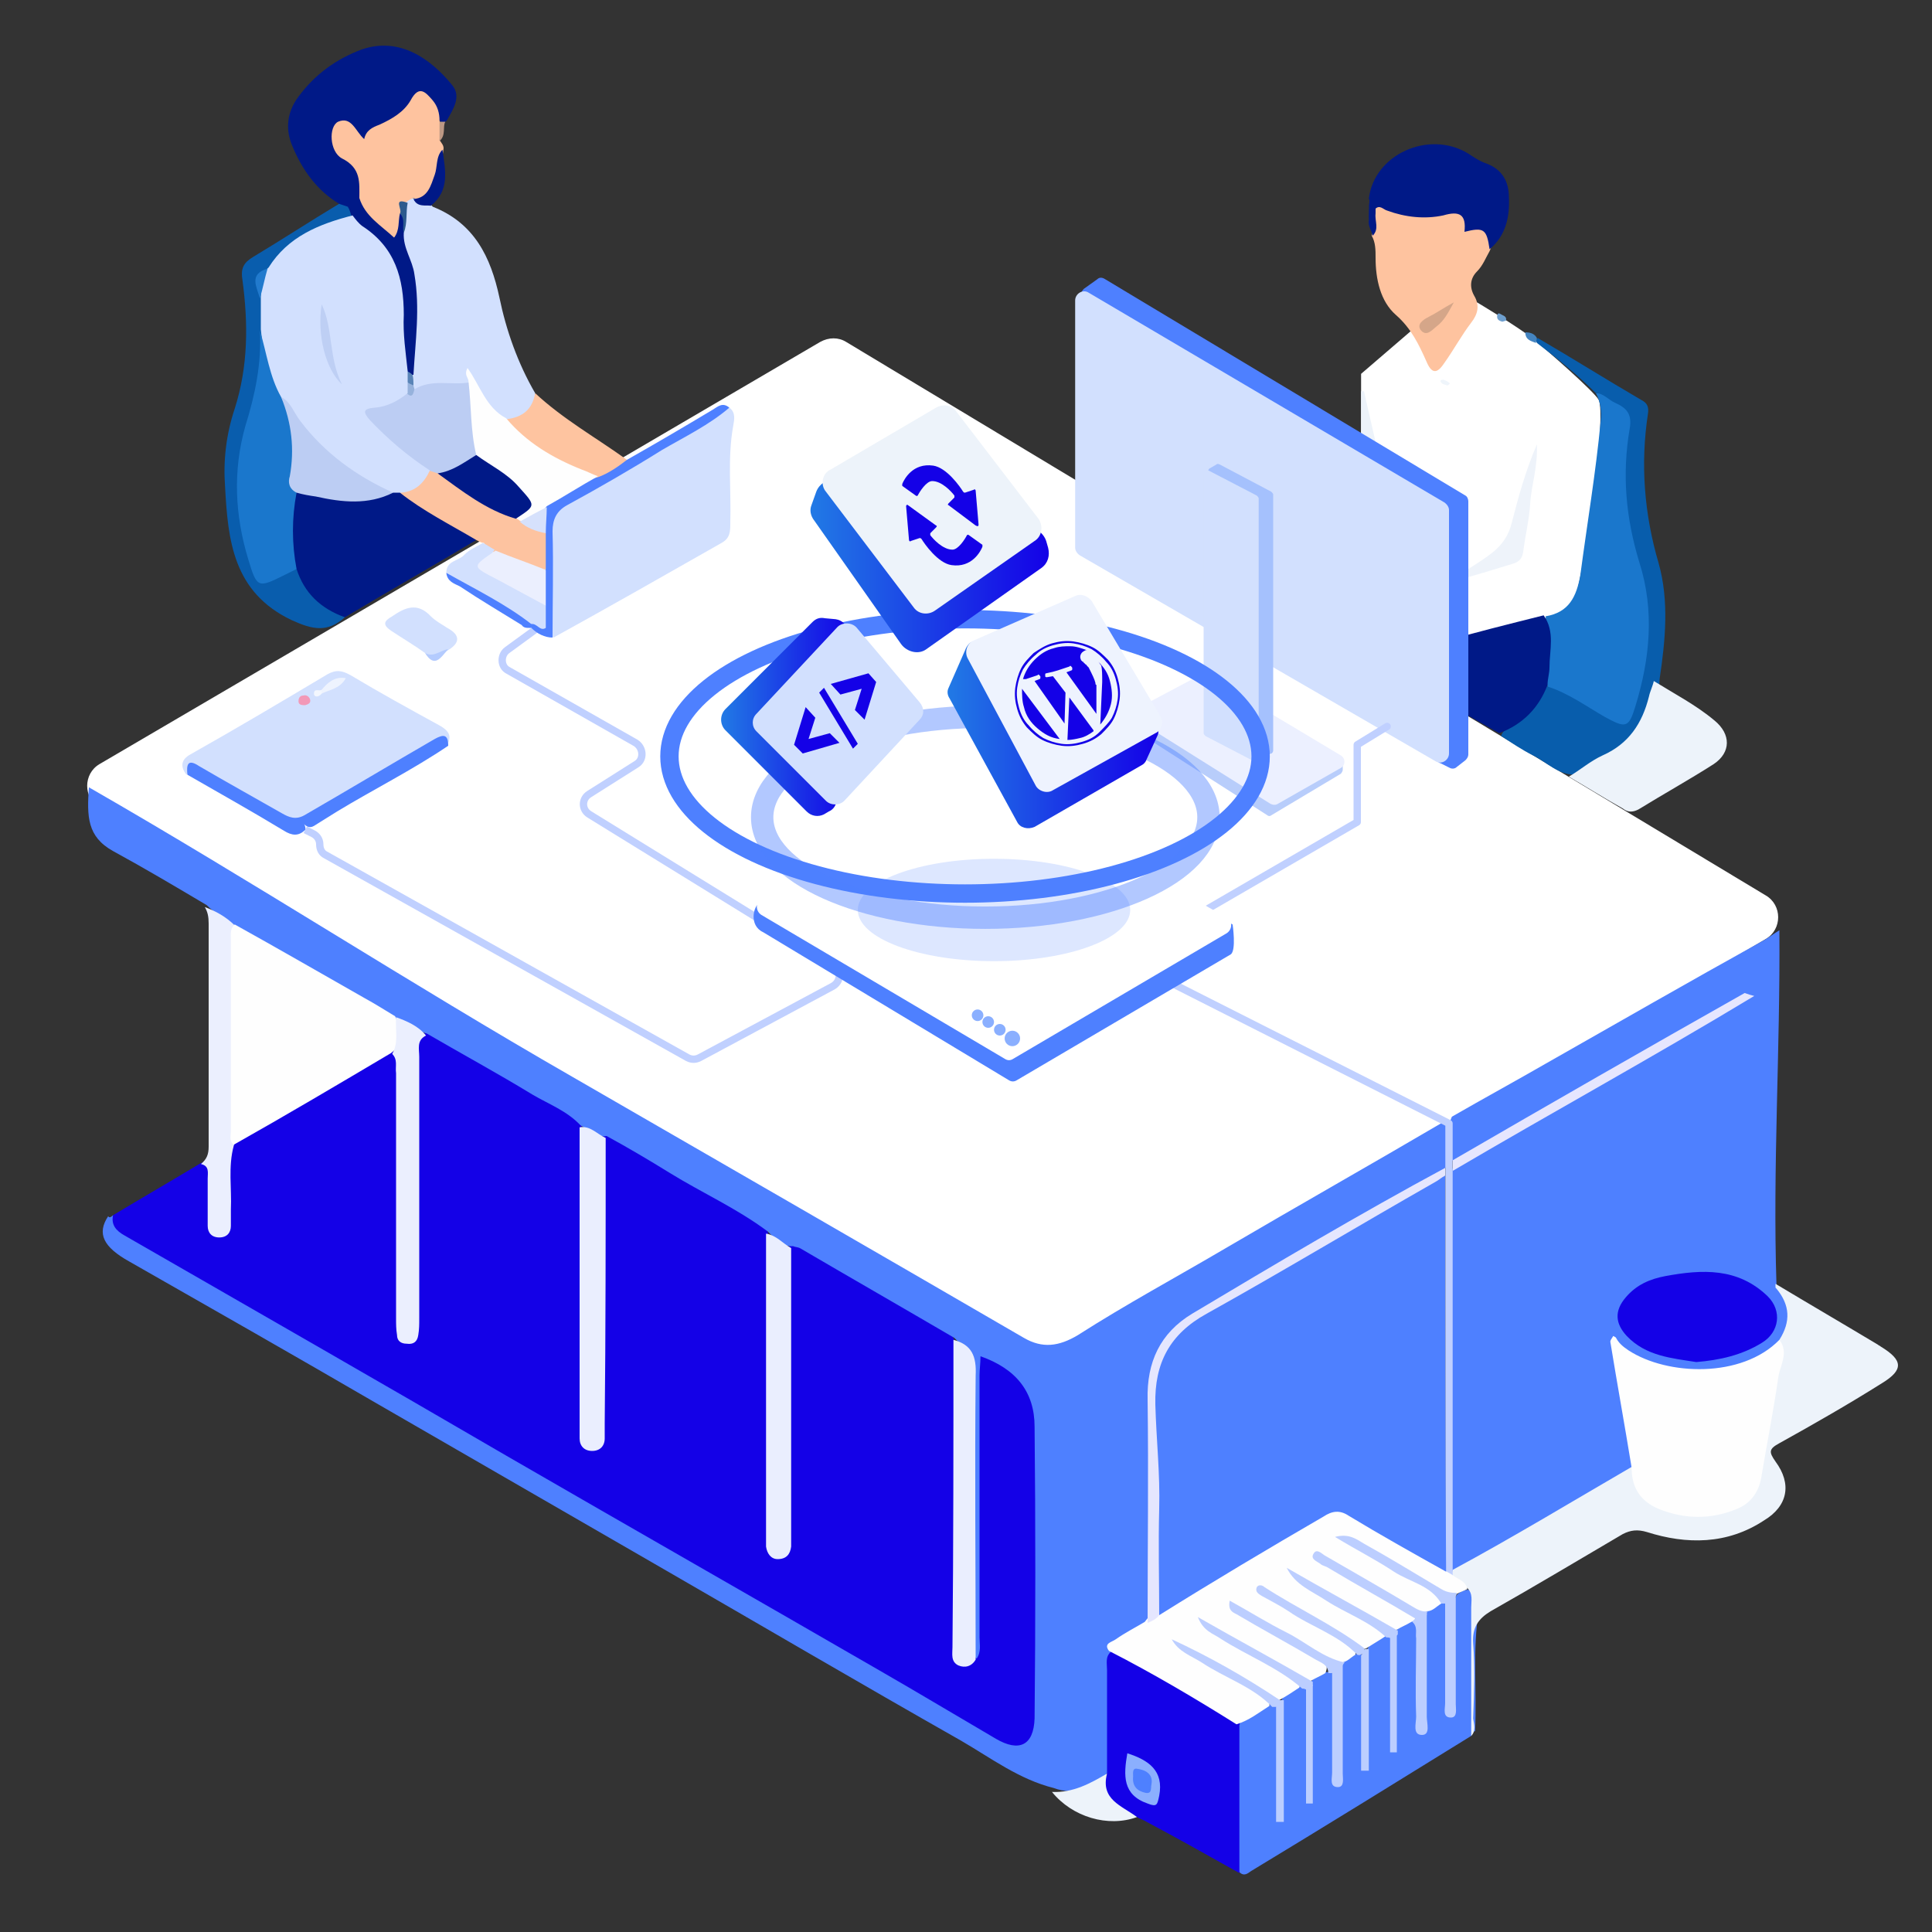 <svg xmlns="http://www.w3.org/2000/svg" xmlns:xlink="http://www.w3.org/1999/xlink" id="&#x56FE;&#x5C42;_1" x="0px" y="0px" viewBox="0 0 200 200" style="enable-background:new 0 0 200 200;" xml:space="preserve"><rect x="0" y="0" width="200" height="200" fill="#333333" stroke="none"/><style type="text/css">	.st0{fill:#FFFFFF;}	.st1{fill:none;stroke:#C0D0FF;stroke-width:0.76;stroke-miterlimit:10;}	.st2{fill:#1401E7;}	.st3{fill:#4E80FF;}	.st4{fill:#EDF3FA;}	.st5{fill:#D2E0FE;}	.st6{fill:#1A77CC;}	.st7{fill:#001987;}	.st8{fill:#085DAC;}	.st9{fill:#003369;}	.st10{fill:#FEC39F;}	.st11{fill:#095DAD;}	.st12{fill:#EBEFFE;}	.st13{fill:#FDC3A0;}	.st14{fill:#FEC4A0;}	.st15{fill:#EEF3FA;}	.st16{fill:#EBBDB2;}	.st17{fill:#EBF1F8;}	.st18{fill:#B8CDFB;}	.st19{fill:#ECF0FF;}	.st20{fill:#A5C1FD;}	.st21{fill:#B4CBFE;}	.st22{fill:#BD9884;}	.st23{fill:#6E9FCE;}	.st24{fill:#4484C0;}	.st25{fill:#EFF5FB;}	.st26{fill:#FEFEFE;}	.st27{fill:#EAEEFE;}	.st28{fill:none;stroke:#C0D0FF;stroke-width:0.76;stroke-linecap:round;stroke-linejoin:round;stroke-miterlimit:10;}	.st29{fill:#E5E6FE;}	.st30{fill:#E6E6FE;}	.st31{fill:#BCCEFF;}	.st32{fill:#EEF3FE;}	.st33{fill:#F299B8;}	.st34{fill:#F3F7FE;}	.st35{fill:#8BAFFE;}	.st36{fill:#BCCDF3;}	.st37{fill:#2C5A8E;}	.st38{fill:#96B2DC;}	.st39{fill:#5984B7;}	.st40{fill:#D5A689;}	.st41{fill:#217ACD;}	.st42{fill:#D6E1FC;}	.st43{fill:#BECFF4;}	.st44{fill:#8AAFFF;}	.st45{opacity:0.29;fill:#8AAFFF;}	.st46{fill:none;stroke:#4E80FF;stroke-width:1.9;stroke-miterlimit:10;}	.st47{opacity:0.43;fill:none;stroke:#4E80FF;stroke-width:2.316;stroke-miterlimit:10;}	.st48{fill:url(#SVGID_1_);}	.st49{fill:url(#SVGID_2_);}	.st50{fill:url(#SVGID_3_);}</style><path class="st0" d="M110.4,139.8l72.4-42.6c1.7-1,1.7-3.5,0-4.5L87.6,35.4c-0.8-0.5-1.8-0.5-2.7,0L10.3,79.1c-1.7,1-1.7,3.5,0,4.5 l97.4,56.3C108.6,140.3,109.6,140.3,110.4,139.8z"></path><path class="st1" d="M56.2,64.6l-3.7,2.7c-0.7,0.5-0.7,1.7,0.1,2.1l13.2,7.5c0.8,0.5,0.9,1.7,0.1,2.2l-4.9,3.1 c-0.8,0.5-0.8,1.6,0,2.1l25.3,15.6c0.8,0.5,0.8,1.7-0.1,2.2l-13.8,7.4c-0.4,0.2-0.8,0.2-1.2,0l-37.5-21c-0.4-0.2-0.6-0.6-0.6-1.1 l0,0c0-0.5-0.3-0.9-0.7-1.1l-0.8-0.4"></path><path class="st2" d="M11.7,125.8c3-1.8,6.1-3.6,9.1-5.4c1.1-0.4,1.1,0.5,1.2,1.1c0.2,1.1,0,2.3,0.1,3.4c0,0.7-0.2,1.5,0.6,2.1 c0.8-0.6,0.5-1.5,0.6-2.3c0.2-2.1-0.4-4.2,0.5-6.2c1.4-1.5,3.3-2.3,5-3.3c3.3-1.9,6.7-3.8,10-5.7c0.7-0.4,1.4-1.2,2.4-0.4 c0.5,0.9,0.4,2,0.4,3c0,7.7,0,15.4,0,23.2c0,0.8-0.2,1.8,0.5,2.7c0.7-0.8,0.5-1.7,0.5-2.5c0-8.4,0-16.7,0-25.1 c0-1.1-0.2-2.3,0.7-3.2c0.8-0.5,1.4-0.1,2.1,0.2c4.4,2.5,8.8,5.1,13.2,7.6c0.8,0.5,1.6,1,1.7,2.1c0.2,9.6,0,19.2,0.1,28.8 c0,0.8,0,1.6,0.1,2.5c0.1,0.4,0.2,0.8,0.7,0.7c0.4,0,0.5-0.4,0.5-0.7c0.2-0.7,0.1-1.5,0.1-2.3c0-8.4,0-16.7,0-25.1 c0-0.9-0.1-1.9,0.2-2.8c0.8-1.5,1.7-0.3,2.3,0.1c4.4,2.5,8.8,5,13.2,7.5c0.9,0.5,1.9,1,2.1,2.2c0.2,7.3,0.1,14.5,0.1,21.8 c0,2.7,0,5.3,0,8c0,0.6,0,1.3,0.2,1.9c0.1,0.3,0.2,0.5,0.5,0.5c0.3,0,0.4-0.2,0.5-0.5c0.2-0.7,0.2-1.5,0.2-2.3c0-8.3,0-16.7,0-25 c0-0.9-0.1-1.9,0.2-2.8c0.7-1.4,1.6-0.6,2.4-0.2c4.5,2.6,9,5.2,13.4,7.7c0.8,0.4,1.5,0.9,1.8,1.9c0.2,1.1,0.2,2.3,0.2,3.4 c0,8.9,0,17.8,0,26.7c0,0.7-0.7,2,1,2.1c0.8-0.6,0.5-1.5,0.5-2.3c0-8.7,0-17.5,0-26.2c0-0.9-0.4-2.1,0.7-2.6 c0.9-0.4,1.8,0.4,2.6,0.9c2.5,1.6,3.4,4.1,3.4,6.8c0.1,9.9,0.1,19.7,0,29.6c0,3.5-2,4.4-5,2.6c-14-8.2-28-16.2-42-24.4 c-14.8-8.6-29.7-17.1-44.5-25.8c-1.1-0.6-2.3-1.1-3.3-1.8C11.7,127.7,10.9,127,11.7,125.8z"></path><path class="st3" d="M11.7,125.8c-0.2,1,0.3,1.6,1.2,2.1c13.2,7.6,26.5,15.2,39.7,22.9c12.8,7.4,25.6,14.7,38.4,22.1 c4,2.3,8,4.7,12.1,7.1c2.4,1.4,3.9,0.7,4-2.1c0.1-10.1,0.1-20.1,0-30.2c0-3.6-1.9-6-5.6-7.3c0,0.7-0.1,1.4-0.1,2c0,9,0,18.1,0,27.1 c0,0.7,0.2,1.5-0.3,2.2c-0.9-0.8-0.6-1.9-0.6-2.9c0-8.3-0.1-16.6,0-24.9c0-2-0.1-3.9-1.7-5.4c-5.3-3.1-10.7-6.2-16-9.3 c-0.2-0.1-0.5-0.1-0.7-0.2c-1.2,0.1-1.9-0.8-2.6-1.5c-3.2-2.4-6.8-4-10.2-6.1c-2.1-1.3-4.3-2.6-6.5-3.8c-1.1,0.2-1.8-0.6-2.7-1.1 c-1.4-1.5-3.3-2.2-5-3.2c-3.6-2.2-7.3-4.2-10.9-6.3c-1.2-0.3-2.2-1.1-3.3-1.6c-5.5-3.1-11-6.3-16.5-9.5c-1-0.7-2.1-1.3-3-2.2 c-3.2-1.9-6.4-3.8-9.7-5.6c-2.7-1.5-2.7-3.6-2.5-6.6c16.9,9.7,33.2,20.3,50.1,30c15.6,9,31.2,18,46.7,27c1.9,1.1,3.6,0.9,5.6-0.3 c5-3.2,10.2-6,15.3-9c7.5-4.4,15.1-8.7,22.6-13.1c1.2,1.3,0.6,2.8,0.5,4.3c-1.1,1.7-3,2.2-4.7,3.1c-6.9,4-13.8,8-20.6,12 c-3.8,2.2-5.5,5.1-5.4,9.6c0.2,6.6,0.1,13.1,0.1,19.7c0,0.9,0.1,1.8-0.2,2.6c-0.6,1.2-1.7,1.6-2.7,2.2c-0.7,0.4-1.3,0.8-1.2,1.7 c-0.1,3.2,0,6.4,0,9.6c0,0.7,0,1.4-0.2,2.1c-1.6,2.1-3.9,2.9-6,2.1c-3.6-0.9-6.5-3.1-9.6-4.9c-10.4-5.9-20.8-12-31.2-18 c-9.7-5.6-19.4-11.2-29.1-16.8c-8.6-5-17.2-9.9-25.8-14.8c-2.7-1.5-3.4-2.9-2.2-4.7C11.3,126.1,11.5,126,11.7,125.8z"></path><path class="st0" d="M152.9,31.3l-4.4,7.1l-1.9-4.6l-5.7,4.9v8l1.5,14.1l3-0.8l0.4,2.7c0,0,0.4,1.5,1.1,3c0.8,1.5,2.1,1.8,2.1,1.8 s12.5-3.7,13.6-4.5c1.1-0.8,2.9-16.5,2.9-16.5s0.4-4.3,0-5.1c-0.4-0.8-5.4-5.2-6.9-6.4S152.9,31.3,152.9,31.3z"></path><path class="st3" d="M150.3,115.6c3.3-1.9,6.6-3.7,9.9-5.6c7.4-4.2,14.7-8.4,22.1-12.5c0.6-0.3,1.1-0.7,1.9-1.2 c0.1,12.4-0.7,24.5-0.3,36.7c0.1,0.2,0.1,0.4-0.1,0.5c-0.4,0-0.7-0.2-1.1-0.4c-3.7-2.4-7.7-2.5-11.7-1.1c-4.1,1.5-4.8,3.4-3.7,6.4 c0.4,3.7,1.1,7.4,1.7,11.1c0.1,0.7,0.3,1.5,0.2,2.2c-0.2,0.7-0.8,1.1-1.4,1.5c-5.2,2.9-10.4,6.1-15.6,9c-0.7,0.4-1.7,1.3-2.3-0.2 c-0.2-1-0.1-2-0.1-3c0-12.4-0.1-24.7,0.1-37c0.2-1.2,1.2-1.7,2.1-2.2c9.1-5.2,18.3-10.6,27.4-15.8c0.1-0.1,0.2-0.1,0.2-0.2 c-9,5.2-18,10.4-27,15.6c-0.7,0.4-1.6,1.6-2.6,0.4C150.1,118.3,149.7,116.9,150.3,115.6z"></path><path class="st3" d="M152.3,179.7c-7.6,4.7-15.2,9.4-22.8,14c-0.3,0.2-0.7,0.6-1.2,0.1c-0.3-0.4-0.5-0.9-0.5-1.4 c0-4.5-0.3-8.9,0.1-13.4c0.9-1.5,2.3-2.3,4-2.6c0.2,0.1,0.4,0.2,0.5,0.4c0.3,3.1,0,6.2,0.1,8.7c0.1-2.8-0.1-6.1,0.1-9.4 c0.5-1,1.2-1.5,2.3-1.6c0.2,0,0.4,0.2,0.5,0.4c0.4,3.1,0,6.3,0.2,8.8c0-2.7,0-5.9,0-9c0-0.2,0-0.4,0.1-0.6c0.5-0.7,1.1-1.1,2-1 c0.2,0.1,0.4,0.2,0.5,0.4c0.6,3.6,0,7.1,0.3,10c0.1-3.1-0.1-6.9,0.1-10.6c0-0.2,0.1-0.4,0.2-0.6c0.5-0.7,1.1-1.1,2-1.1 c0.2,0.1,0.4,0.2,0.5,0.4c0.3,3.1,0,6.2,0.1,8.6c0.1-2.7-0.1-6,0.1-9.4c0.5-1,1.2-1.5,2.3-1.6c0.2,0,0.4,0.2,0.5,0.4 c0.4,3.1,0,6.2,0.2,8.7c0-2.6,0-5.8,0-9c0-0.2,0.1-0.4,0.1-0.6c0.5-0.7,1.1-1.1,2-0.9c0.7,0.5,0.7,1.3,0.7,2.1c0,2.8,0,5.5,0,8.3 c0.1-3.5-0.1-7.1,0.1-10.6c0-0.2,0.1-0.4,0.2-0.6c0.5-0.7,1.1-1.1,2-1c0.2,0.1,0.4,0.2,0.5,0.5c0.6,3.4,0,6.9,0.3,9.8 c0.1-3.1-0.2-6.9,0.1-10.6c0.1-0.2,0.2-0.4,0.3-0.6c0.5-0.4,1-0.7,1.7-0.4c0.6,0.5,0.7,1.2,0.6,1.9c-0.7,4.2-0.2,8.4-0.4,12.6 C152.4,179.3,152.4,179.5,152.3,179.7z"></path><path class="st4" d="M152.3,179.7c0-4.4,0-8.9,0-13.3c0-0.7,0.2-1.4-0.4-2c-0.6-0.3-1.2-0.7-1.6-1.4c0-0.2,0-0.3,0.1-0.5 c6.3-3.4,12.4-7.1,18.6-10.7c0.9,0.9,0.8,2.4,1.9,3.2c2,1.5,6.7,1.8,8.8,0.5c0.8-0.5,1.6-1.1,1.8-2.1c0.9-4.9,2-9.7,2.4-14.7 c0.7-1.8,0.4-3.6-0.1-5.4c0-0.1,0-0.3,0-0.4c3.5,2.1,7.1,4.2,10.6,6.3c0.1,0.1,0.2,0.1,0.3,0.2c2.3,1.4,2.4,2.4,0.1,3.8 c-3.5,2.2-7,4.2-10.6,6.2c-1.1,0.6-1.1,0.9-0.4,1.9c1.7,2.3,1.3,4.6-1.2,6.1c-3.8,2.5-8,2.5-12.1,1.2c-1-0.3-1.7-0.2-2.5,0.2 c-4.6,2.7-9.1,5.4-13.7,8c-1.3,0.8-1.9,1.7-1.8,3.3c0.2,2.6,0.1,5.2,0,7.8C152.6,178.5,152.8,179.2,152.3,179.7z"></path><path class="st5" d="M75.5,42.2c0.7,0.5,0.5,1.3,0.4,1.9c-0.6,3.3-0.2,6.7-0.3,10c0,0.9,0,1.6-0.9,2.1c-5.8,3.3-11.6,6.6-17.4,9.8 c-0.5-0.5-0.4-1.2-0.4-1.8c0-3.1,0-6.2,0-9.3c0-1.2,0.4-2.2,1.5-2.9c5.5-3.2,11-6.4,16.5-9.7C75,42.3,75.2,42.3,75.5,42.2z"></path><path class="st5" d="M19.3,80.2c-0.7-0.9-0.5-1.6,0.4-2.1c4.8-2.7,9.5-5.5,14.2-8.3c0.9-0.5,1.5-0.4,2.4,0.1c3,1.8,6.1,3.5,9.2,5.2 c0.9,0.5,1.4,1.1,0.7,2.1c-0.8-0.5-1.4-0.1-2.1,0.3c-4.2,2.5-8.4,4.9-12.6,7.4c-0.7,0.4-1.5,0.4-2.2,0c-3.3-1.7-6.5-3.6-9.7-5.5 C19.6,79.5,19.6,80,19.3,80.2z"></path><path class="st2" d="M128.3,178.6c0,5.1,0,10.2,0,15.3c-3.2-1.8-6.4-3.6-9.6-5.3c-0.3-0.2-0.7-0.3-1-0.5c-3.1-0.6-4-2-3.1-4.5 c0-3.6,0-7.2,0-10.7c0-0.7-0.2-1.4,0.4-1.9c0.5-0.3,1-0.1,1.4,0.1c3.8,2.2,7.6,4.3,11.3,6.6C128.1,177.9,128.5,178.1,128.3,178.6z"></path><path class="st6" d="M160,63.8c2.4-0.4,3.2-2,3.6-4.3c0.7-5.3,1.6-10.6,2.1-15.9c0.1-1,0-2-0.5-2.9c2.4-0.3,4.4,1.4,4.1,3.6 c-0.7,5.2,0.1,10.1,1.4,15.1c1.2,4.7,0.7,9.5-1,14.2c-0.7,2-1.5,2.3-3.3,1.2c-2.1-1.2-4.3-2.1-6.2-3.7 C159.8,68.7,160.3,66.3,160,63.8z"></path><path class="st5" d="M44.8,21.4c4.3,1.7,6,5.2,6.9,9.4c0.7,3.4,1.9,6.8,3.7,9.9c0.2,1.9-0.5,2.6-2.8,3.1c-2-0.6-2.8-2.3-3.7-4 c-0.4-0.9-0.3,0.4-0.6,0.1c-1.8,0.7-3.7,0.3-5.6,0.6c-0.2-0.1-0.3-0.3-0.3-0.5c-0.1-0.4-0.1-0.8-0.2-1.3c0-3.4,0.8-6.8,0-10.2 c-0.3-1.4-1.2-2.7-1-4.2c0.4-1,0.1-2.1,0.5-3.1c0.2-0.4,0.5-0.6,0.9-0.7C43.4,20.6,44.2,20.7,44.8,21.4z"></path><path class="st7" d="M49.3,55.9c-4.5,2.7-9.1,5.3-13.6,8c-2.1,0.1-3.3-1.2-4.3-2.7c-0.5-0.8-0.8-1.7-1.1-2.6 c-0.6-2.6-0.9-5.1,0.2-7.6c0.7-0.7,1.5-0.3,2.3-0.1c2.5,0.6,5,0.7,7.5-0.2c0.3-0.1,0.6-0.1,0.9-0.1c2.5,1.2,4.8,2.9,7.3,4.3 C48.9,55.1,49.2,55.4,49.3,55.9z"></path><path class="st8" d="M160.3,71.1c2.1,0.7,3.9,2,5.8,3.1c2.2,1.2,2.5,1.2,3.2-1.1c1.5-4.9,2-9.9,0.4-14.9c-1.4-4.6-1.8-9.1-1-13.8 c0.3-1.6-0.4-2.2-1.5-2.7c-0.7-0.3-1.2-1-2-1c-1.9-1.9-4-3.6-6.1-5.2c-0.1-0.2-0.1-0.4,0.1-0.5c3.6,2.1,7.1,4.3,10.7,6.4 c0.6,0.3,0.8,0.7,0.7,1.4c-0.8,5.2-0.4,10.4,1.1,15.5c1.1,3.9,0.7,8,0.1,12c-0.1,3-1,5.7-3.8,7.3c-1.6,0.9-3.1,2.2-5,2.6 c-1.7,0-2.9-1.3-4.3-2c-1.2-0.6-2.2-1.3-3.3-2c0.1-0.5,0.6-0.8,1-1c1.4-0.8,2.6-1.9,3.2-3.5C159.6,71.3,159.8,70.9,160.3,71.1z"></path><path class="st7" d="M35.1,21.1c-2.3-1.4-3.8-3.5-4.8-5.9c-0.8-1.8-0.6-3.6,0.6-5.2c1.7-2.3,3.9-3.9,6.6-4.9c3.9-1.3,7.1,1,9.3,3.7 c1,1.2,0.1,2.5-0.5,3.6c-0.2,0.3-0.4,0.3-0.7,0.2c-0.2-0.2-0.3-0.4-0.4-0.6c-0.9-2.4-1.2-2.4-2.9-0.6c-1.2,1.2-2.8,1.7-4,2.8 c-0.6,0.6-1-0.1-1.4-0.4c-0.4-0.3-0.9-1-1.4-0.4c-0.5,0.5-0.4,1.2-0.1,1.8c0.2,0.4,0.4,0.7,0.7,0.9c1.7,1.1,1.9,2.7,1.6,4.5 c-0.2,0.6-0.6,0.9-1.2,1.1C35.8,21.7,35.3,21.6,35.1,21.1z"></path><path class="st9" d="M131.1,60.7c0-1,0-2,0-3c0.7-0.9,1.6-1.1,2.6-0.7c0.5,0.8,1.1,0.7,1.9,0.5c3.5-1,7.1-1.9,10.7-2.8 c1.2,1.7,0.6,3.6,0.6,5.4c0,0.6-0.2,1.2-0.2,1.8c-0.9,2.4-2.6,4.1-5,5C138.1,64.9,134.6,62.8,131.1,60.7z"></path><path class="st10" d="M154.2,26c-0.4,0.7-0.7,1.5-1.3,2.1c-0.7,0.7-0.8,1.6-0.3,2.5c0.6,1,0.4,1.9-0.3,2.8c-1,1.3-1.8,2.8-2.8,4.2 c-0.6,0.9-1.2,1.3-1.8-0.1c-0.8-1.8-1.6-3.5-3.2-4.9c-1.6-1.4-2.1-3.7-2.1-5.9c0-0.8,0-1.6-0.4-2.3c0.3-0.8-0.2-1.6,0-2.4 c0-0.2,0.1-0.4,0.2-0.6c0.5-0.6,1.2-0.4,1.7-0.2c1.9,0.7,3.8,0.8,5.8,0.5c0.9-0.1,1.8-0.2,2.2,0.9c0.2,0.5,0.6,0.6,1,0.7 C154.3,23.8,154.9,24.5,154.2,26z"></path><path class="st4" d="M162.4,80.4c1.2-0.7,2.2-1.6,3.5-2.2c2.7-1.2,4.1-3.3,4.8-6.1c0.1-0.5,0.4-1.1,0.5-1.6c2.1,1.3,4.4,2.5,6.3,4.1 c1.7,1.4,1.7,3.3-0.1,4.5c-2.5,1.6-5.2,3.1-7.8,4.7c-0.6,0.3-1.1,0.3-1.6-0.1C166.2,82.7,164.3,81.5,162.4,80.4z"></path><path class="st7" d="M154.2,25.8c-0.3-2.1-0.6-2.3-2.6-1.8c0.2-1.8-0.5-2.2-2.2-1.7c-1.9,0.4-3.9,0.2-5.8-0.5 c-0.4-0.1-0.8-0.7-1.3-0.1c-1,0-0.3-0.8-0.6-1.1c0.5-4.6,6.2-7.2,10.3-4.7c0.6,0.4,1.2,0.8,1.8,1c1.7,0.6,2.4,1.9,2.4,3.5 C156.3,22.4,155.9,24.4,154.2,25.8z"></path><path class="st10" d="M37.2,20.5c0-1.6,0.2-3.1-1.8-4.1c-1.3-0.7-1.4-3.3-0.4-3.8c1.4-0.6,1.8,1,2.7,1.8c0.2-0.9,0.8-1.2,1.6-1.5 c1.3-0.6,2.5-1.3,3.2-2.5c0.9-1.7,1.6-0.8,2.3,0c0.5,0.6,0.7,1.3,0.7,2.1c0.2,0.7,0.2,1.4,0,2c0.2,0.3,0.5,0.6,0.4,1 c-0.2,1.3-0.1,2.6-0.8,3.7c-0.5,0.9-1,1.8-2.3,1.3c-0.2,0.1-0.5,0.2-0.7,0.4c-0.7,0.3-0.4,0.9-0.5,1.3c0,0.5,0,1-0.2,1.5 c-0.4,1-0.9,1.4-1.8,0.6C38.7,23.3,37.1,22.4,37.2,20.5z"></path><path class="st11" d="M35.1,21.1c0.3,0.1,0.6,0.2,0.9,0.3c0.5,0.2,0.7,0.6,0.5,1.1c-1.5,0.6-2.8,1.3-4.3,2c-1.8,0.8-3.3,2.1-4.4,3.7 c-1.4,0.8-0.5,2-0.4,3c0.1,1,0.1,2,0.1,3c0.5,4.7-1.5,9.1-2.1,13.6c-0.5,3.5,0,6.9,1,10.3c0.6,1.9,0.7,1.9,2.5,1.1 c0.6-0.2,1.1-0.6,1.8-0.3c0.8,2.5,2.5,4.1,5,5c-1.8,1.6-3.3,1.3-5.5,0.3c-6.1-2.9-6.6-8.3-6.9-13.8c-0.2-2.7,0.1-5.4,1-8.1 c1.4-4.4,1.4-8.8,0.8-13.3c-0.2-1.2,0.1-1.8,1.1-2.4C29.2,24.8,32.1,22.9,35.1,21.1z"></path><path class="st12" d="M21.2,93.9c1.1,0.4,2.2,1,3.1,1.9c0.3,0.9,0.2,1.9,0.2,2.8c0,5.8,0,11.6,0,17.4c0,0.9,0,1.8-0.3,2.6 c-0.6,2.2-0.2,4.4-0.3,6.6c0,0.6,0,1.1,0,1.7c0,0.7-0.4,1.2-1.2,1.2c-0.8,0-1.2-0.5-1.2-1.2c0-1.6,0-3.3,0-4.9 c0-0.6,0.2-1.3-0.7-1.5c0.6-0.5,0.8-1,0.8-1.8c0-7.7,0-15.4,0-23.1C21.6,94.9,21.5,94.4,21.2,93.9z"></path><path class="st13" d="M49.3,55.9c-2.7-1.6-5.5-3-7.9-4.9c1-0.8,2.1-1.5,2.9-2.5c0.4-0.1,0.7,0,1.1,0.1c2.7,1.6,5.1,3.6,8.1,4.6 c0.3,0.1,0.5,0.3,0.7,0.4c0.8,0.7,2,0.7,2.6,1.6c0.1,1.1,0.2,2.2,0,3.4c-0.7,0.9-1.5,0.3-2.2,0.1c-1.1-0.4-2.1-1-3.2-1.4 c-0.5-0.2-1-0.5-1.3-1.1C49.8,56.2,49.5,56,49.3,55.9z"></path><path class="st14" d="M52.4,43.4c1.7-0.2,2.7-1,3-2.7c2.9,2.7,6.3,4.6,9.5,6.9c-0.5,1.4-1.8,1.7-3.1,2c-3.3-0.7-6-2.5-8.5-4.6 C52.8,44.7,52.1,44.2,52.4,43.4z"></path><path class="st7" d="M144.6,69.7c0-1,0-2,0-3c0.7-0.9,1.6-1.1,2.6-0.7c0.5,0.8,1.1,0.7,1.9,0.5c3.5-1,7.1-1.9,10.7-2.8 c1.2,1.7,0.6,3.6,0.6,5.4c0,0.6-0.2,1.2-0.2,1.8c-0.9,2.4-2.6,4.1-5,5C151.6,73.9,148.1,71.8,144.6,69.7z"></path><path class="st3" d="M61.9,49.4c1.1-0.4,2.1-1.1,3-1.8c3-1.7,5.9-3.4,8.9-5.2c0.5-0.3,1-0.8,1.7-0.2c-2.1,1.8-4.6,3-7,4.4 c-3.2,2-6.5,3.9-9.8,5.7c-1.1,0.6-1.5,1.5-1.5,2.7c0.1,3.7,0,7.3,0,11C56.4,66,55.6,65.6,55,65c-0.1-0.2-0.1-0.3,0-0.5 c1.7-0.1,0.9-1.4,1-2.3c0-1.1-0.3-2.3,0.5-3.3c0-1.2,0-2.5,0-3.7c-0.5-0.8-0.5-1.6-0.3-2.5C57.8,51.1,59.6,49.9,61.9,49.4z"></path><path class="st5" d="M56.5,62.7c0,0.7,0,1.5,0,2.3c-0.6,0.4-0.9-0.5-1.5-0.4c-3-1.6-6.1-3.2-8.8-5.3c0-1.3,1.3-1.2,1.9-1.9 c0.5-0.5,1.2-0.8,1.9-1.2c0.4,0.2,0.8,0.5,1.2,0.7c-1.2,1.8-1.2,1.8,0.9,2.9C53.7,60.7,55.6,61,56.5,62.7z"></path><path class="st3" d="M31.5,84.4c4.5-2.6,9-5.3,13.5-7.9c0.9-0.5,1.4-0.5,1.4,0.7c-3.7,2.5-7.7,4.5-11.5,6.8c-0.8,0.5-1.6,1-2.4,1.5 c-0.5,0.3-0.9,0-1.2-0.4C31.2,84.9,31.3,84.6,31.5,84.4z"></path><path class="st15" d="M159.1,46c0.1,2.4-0.6,4.3-0.7,6.2c-0.1,1.6-0.5,3.2-0.7,4.8c-0.1,0.6-0.2,1-0.9,1.3c-2.3,0.7-4.5,1.4-6.9,2 c1.5-1.1,3.2-2,4.6-3.1c1-0.8,1.7-1.8,2-3.1C157.2,51.4,157.9,48.8,159.1,46z"></path><path class="st5" d="M44,67.6c-1.1-0.8-2.3-1.5-3.5-2.3c-0.9-0.6-0.8-1,0.1-1.5c1.3-0.9,2.6-1.5,4,0c0.5,0.5,1.1,0.8,1.7,1.2 c1.3,0.7,1.4,1.5,0.1,2.3C45.6,67.7,44.9,68.6,44,67.6z"></path><path class="st3" d="M31.5,84.4c0,0.2,0,0.4,0,0.6c-0.1,0.3,0.2,0.6,0.1,0.9c-0.7,0.7-1.4,0.6-2.2,0.1c-3.3-2-6.7-3.9-10-5.8 c-0.1-1,0-1.7,1.2-0.9c2.9,1.7,5.8,3.3,8.6,4.9C29.9,84.6,30.6,84.9,31.5,84.4z"></path><path class="st4" d="M114.6,183.6c-0.7,2.7,1.5,3.3,3.1,4.5c-3,1.1-6.7,0-8.8-2.6C111.1,185.6,112.9,184.6,114.6,183.6z"></path><path class="st16" d="M133.7,57c-0.9,0.2-1.8,0.5-2.6,0.7c0-1.7,0-3.5,0-5.2c0.3-0.3,0.4-0.7,0.7-0.9c0.2-0.1,0.3,0,0.4,0.1 C131.9,53.7,132.8,55.3,133.7,57z"></path><path class="st4" d="M142.8,47.6c-0.8-0.2-1.3-0.6-1.9-1.1c0-2,0-4,0-6c0.1,0,0.2,0,0.3,0C141.7,42.8,142.3,45.2,142.8,47.6z"></path><path class="st7" d="M42.8,20.6c1.5-0.1,1.8-1.4,2.2-2.5c0.3-0.8,0.1-1.9,0.8-2.6c0.3,2.1,0.8,4.2-1.2,5.8 C44.1,21.2,43.2,21.5,42.8,20.6z"></path><path class="st3" d="M46.2,59.3c3,1.7,6.1,3.2,8.8,5.3c0,0.1,0,0.3,0,0.4c0,0-0.2,0-0.2,0c-0.3,0-0.6,0-0.8-0.3 c-2.1-1.3-4.3-2.6-6.4-4C47,60.4,46.3,60.2,46.2,59.3z"></path><path class="st17" d="M132.2,51.7c-0.1,0-0.2,0-0.2,0c-0.5,0-0.6-0.5-0.9-0.7c0-1.8,0-3.6,0-5.4C131.9,47.6,132.5,49.6,132.2,51.7z"></path><g>	<path class="st3" d="M112.2,29.9l1.4-1c0.2-0.2,0.5-0.2,0.8,0l37.3,22.4c0.2,0.1,0.3,0.4,0.3,0.6v26.2c0,0.2-0.1,0.4-0.3,0.6  l-0.9,0.7c-0.2,0.2-0.5,0.2-0.7,0.1l-1-0.5c-0.1,0-0.2-0.1-0.3-0.2L112,30.9C111.8,30.6,111.9,30.2,112.2,29.9z"></path>	<path class="st5" d="M112.7,30.3l36.8,21.7c0.3,0.2,0.5,0.5,0.5,0.8v25.2c0,0.7-0.8,1.2-1.4,0.8l-36.8-21.3  c-0.3-0.2-0.5-0.5-0.5-0.8V31.1C111.3,30.4,112.1,29.9,112.7,30.3z"></path>	<path class="st18" d="M139,79.1v0.6c0,0.1-0.1,0.3-0.2,0.4l-7.2,4.3c-0.1,0.1-0.3,0.1-0.4,0L117,75.3c-0.2-0.1-0.3-0.4-0.1-0.6  l0.8-1.1c0,0,0.1-0.1,0.1-0.1l0.9-0.6c0.1-0.1,0.2-0.1,0.4-0.1l19.6,5.9C138.9,78.8,139,79,139,79.1z"></path>	<path class="st19" d="M124.2,69.9l-6.4,3.4c-0.5,0.3-0.5,1,0,1.3l13.7,8.6c0.2,0.1,0.5,0.2,0.8,0l6.5-3.7c0.5-0.3,0.5-1,0-1.3  l-13.7-8.2C124.7,69.8,124.4,69.8,124.2,69.9z"></path>	<path class="st20" d="M125.2,48.5l0.7-0.4c0.1-0.1,0.2-0.1,0.4,0l5.3,2.8c0.1,0.1,0.2,0.2,0.2,0.3v26.5c0,0.1-0.1,0.3-0.2,0.3  l-1,0.4c-0.2,0.1-0.5,0-0.5-0.3L125,48.9C125,48.8,125.1,48.6,125.2,48.5z"></path>	<path class="st5" d="M125.1,48.7l5,2.6c0.1,0.1,0.2,0.2,0.2,0.3v26.9c0,0.3-0.3,0.5-0.5,0.3l-5-2.6c-0.1-0.1-0.2-0.2-0.2-0.3V49  C124.6,48.8,124.9,48.6,125.1,48.7z"></path></g><path class="st21" d="M44,67.6c0.9,0.5,1.6-0.3,2.4-0.4C45.6,68.1,45,69.2,44,67.6z"></path><path class="st7" d="M142.4,22.1c-0.1,0.8,0.4,1.6-0.3,2.3c-0.1-0.5-0.5-1-0.4-1.6C142,22.6,141.7,21.9,142.4,22.1z"></path><path class="st7" d="M142.4,22.1c-0.2,0.2-0.4,0.5-0.7,0.7c0-0.8,0-1.5,0.1-2.3c0.2,0.4,0.4,0.7,0.6,1.1 C142.4,21.8,142.4,21.9,142.4,22.1z"></path><path class="st22" d="M45.5,14.6c0-0.7,0-1.4,0-2c0.2,0,0.4,0,0.6,0C45.8,13.1,46.2,14,45.5,14.6z"></path><path class="st23" d="M155.9,33.2c-0.1,0-0.3,0.1-0.4,0.1c-0.3-0.1-0.6-0.2-0.5-0.7c0.1-0.3,0.3-0.1,0.5,0 C155.7,32.7,156,32.8,155.9,33.2z"></path><path class="st24" d="M159.1,35c0,0.2-0.1,0.3-0.1,0.5c-0.5-0.2-1.1-0.3-1.1-1.1C158.5,34.4,158.9,34.6,159.1,35z"></path><path class="st25" d="M150.1,39.7c-0.1,0.1-0.2,0.2-0.3,0.2c-0.2-0.1-0.5-0.1-0.6-0.3c-0.2-0.2,0-0.3,0.2-0.3 C149.7,39.4,149.9,39.5,150.1,39.7z"></path><path class="st26" d="M24.2,118.5c-0.5-0.4-0.3-0.9-0.3-1.4c0-6.6,0-13.2,0-19.8c0-0.6-0.1-1.2,0.4-1.6c4.5,2.5,9,5.1,13.4,7.6 c1.1,0.6,2.2,1.3,3.2,1.9c0.7,1.4,1,2.7-0.4,3.8C35.1,112.2,29.7,115.4,24.2,118.5z"></path><path class="st27" d="M60,116.7c1.1-0.2,1.8,0.7,2.7,1.1c0,9.9,0,19.7-0.1,29.6c0,0.5,0,1,0,1.5c0,0.8-0.5,1.3-1.3,1.3 c-0.8,0-1.3-0.5-1.3-1.3c0-0.3,0-0.6,0-0.9C60,137.5,60,127.1,60,116.7z"></path><path class="st27" d="M79.3,127.7c1.1,0.2,1.7,1,2.6,1.5c0,9.8,0,19.6,0,29.4c0,0.5,0,1,0,1.5c-0.1,0.8-0.5,1.3-1.4,1.3 c-0.7,0-1.1-0.6-1.2-1.3c0-0.3,0-0.6,0-0.9C79.3,148.7,79.3,138.2,79.3,127.7z"></path><path class="st12" d="M40.6,109.1c0.7-1.2,0.3-2.5,0.4-3.8c1.1,0.4,2.3,0.9,3.1,1.9c-1,0.5-0.7,1.4-0.7,2.2c0,9,0,18.1,0,27.1 c0,0.6,0,1.1-0.1,1.7c-0.1,0.7-0.5,1-1.2,0.9c-0.6,0-1-0.3-1-0.9c-0.1-0.6-0.1-1.1-0.1-1.7c0-8.5,0-16.9,0-25.4 C40.9,110.4,41.2,109.7,40.6,109.1z"></path><polyline class="st28" points="143.6,75.2 140.5,77.1 140.5,85.1 116.2,99.2 150,116.3 150,167.2 "></polyline><path class="st27" d="M98.7,138.7c1.9,0.5,2.4,1.7,2.3,3.7c-0.1,9.8,0,19.6,0,29.4c-0.4,0.7-1.1,0.9-1.8,0.6 c-0.8-0.4-0.6-1.2-0.6-1.9C98.7,159.9,98.7,149.3,98.7,138.7z"></path><path class="st26" d="M149.6,162.6c0.2,0.1,0.5,0.3,0.7,0.4c0.6,0.5,1.4,0.6,1.6,1.5c-0.4,0.2-0.7,0.3-1.1,0.5 c-0.6,0.5-1.2,0.3-1.8-0.1c-2.9-1.8-6-3.4-8.9-5.2c2.4,1.5,5,2.9,7.4,4.3c0.7,0.4,2.1,0.5,1.7,2c-0.5,0.3-0.9,0.8-1.5,0.8 c-0.6,0.5-1.2,0.1-1.7-0.2c-3-1.7-6-3.4-9-5.1c2.8,1.7,5.7,3.3,8.5,4.9c0.4,0.3,0.9,0.4,1.1,0.9c0,0.3-0.2,0.5-0.5,0.6 c-0.5,0.3-1,0.5-1.5,0.8c-1,0.4-1.7-0.4-2.4-0.8c-2.6-1.6-5.3-3.1-8-4.6c2.7,1.6,5.5,3.1,8.2,4.8c0.5,0.3,1.2,0.5,1,1.3 c-0.6,0.4-1.3,0.8-1.9,1.2c-0.2,0.1-0.3,0.1-0.5,0.1c-3.3-1.8-6.6-3.8-9.9-5.6c2.7,1.5,5.3,3.1,8,4.6c0.6,0.4,1.4,0.6,1.2,1.6 c-0.5,0.3-0.9,0.8-1.5,0.8c-0.7,0.6-1.3,0.1-1.9-0.3c-3-1.6-5.8-3.4-8.8-5c2.7,1.5,5.4,3.1,8.1,4.7c0.6,0.4,1.5,0.6,1,1.7 c-0.5,0.3-1,0.5-1.5,0.8c-0.5,0.4-0.9,0.1-1.4-0.2c-3-1.7-6-3.5-9-5.2c2.7,1.6,5.5,3.1,8.2,4.8c0.5,0.3,1.3,0.5,1,1.3 c-0.6,0.4-1.2,0.8-1.9,1.2c-0.2,0.1-0.3,0.2-0.5,0.1c-3.3-1.8-6.5-3.7-9.8-5.6c2.5,1.5,5.1,3,7.7,4.5c0.6,0.4,1.6,0.6,1.4,1.7 c-1.1,0.7-2.1,1.5-3.4,1.9c-4.3-2.7-8.7-5.3-13.2-7.6c-0.6-0.8,0.3-0.9,0.7-1.2c1-0.7,2-1.2,3-1.8c0.3-0.4,0.7-0.9,1.1-1.1 c5.5-3.6,11.2-6.9,16.8-10.3c0.7-0.4,1.5-0.8,2.3-0.4c3.5,1.8,6.9,3.6,10.1,5.9C149.3,162.1,149.4,162.4,149.6,162.6z"></path><path class="st29" d="M120,167.2c-0.3,0.4-0.7,0.6-1.2,0.8c0-7.7,0.1-15.4,0-23.1c-0.1-3.9,1.3-6.9,4.6-8.9 c8.7-5.2,17.3-10.3,26.2-15.1c0,0.3,0,0.5,0,0.8c-0.3,0.9-1.1,1.3-1.9,1.7c-7.1,4.2-14.2,8.4-21.4,12.3c-5.6,3-6.7,7.6-6,13.2 c0.6,5.6,0.2,11.2,0.2,16.9C120.5,166.3,120.3,166.7,120,167.2z"></path><path class="st26" d="M184.2,138.7c1,1.3,0.1,2.6-0.1,3.8c-0.5,3.5-1.2,7-1.8,10.6c-0.3,1.5-1.2,2.6-2.5,3.1c-2.6,1.1-5.4,1.1-8.1,0 c-1.9-0.8-2.8-2.2-2.8-4.3c-0.7-4.3-1.5-8.7-2.2-13c0-0.2,0.2-0.4,0.3-0.6c1.9,1,3.6,2.2,5.8,2.6c3.7,0.6,7.1,0.4,10.2-2 C183.4,138.7,183.7,138.5,184.2,138.7z"></path><path class="st3" d="M184.2,138.7c-3.9,4-11.6,3.7-15.6,1.1c-0.6-0.4-1.1-0.8-1.4-1.5c-1.4-2.2-0.9-4,1.4-5.6 c4.2-3,11.1-2.7,15.3,0.7C185.3,135.1,185.4,136.8,184.2,138.7z"></path><path class="st30" d="M150.4,121.2c0-0.4,0-0.7,0-1.1c10-5.8,20.1-11.6,30.2-17.3c0.1,0,0.2,0.1,1,0.3 C171,109.5,160.6,115.2,150.4,121.2z"></path><path class="st31" d="M146.2,167.9c0.1-0.1,0.2-0.3,0.4-0.4c0.3-0.4,0.6-0.7,1.1-0.4c0,3.5,0,7.1,0,10.6c0,0.7,0.4,1.9-0.5,1.9 c-1,0-0.6-1.2-0.6-1.9c-0.1-2.7,0-5.4,0-8.1C146.5,169.1,146.8,168.4,146.2,167.9z"></path><path class="st31" d="M150.7,165.3c0,3.7,0,7.4,0,11.1c0,0.5,0.2,1.4-0.5,1.4c-0.9,0-0.6-0.9-0.6-1.5c0-3.5,0-6.9,0-10.4 C149.6,165.2,150,165,150.7,165.3z"></path><path class="st31" d="M139,172.5c0,3.7,0,7.4,0,11.1c0,0.5,0.2,1.4-0.5,1.4c-0.9,0-0.6-0.9-0.6-1.5c0-3.5,0-6.9,0-10.4 C137.8,172.4,138.2,172.2,139,172.5z"></path><path class="st31" d="M139,172.5c-0.5,0-0.9,0.3-1.1,0.7c-0.1,0-0.3,0-0.4,0c0-0.9-0.8-1.1-1.3-1.4c-2.7-1.6-5.5-3.1-8.2-4.7 c-0.4-0.2-0.9-0.4-0.7-1.4c2,1.1,3.9,2.3,5.9,3.3c2,1,3.7,2.6,6,3.1C139,172.3,139,172.4,139,172.5z"></path><path class="st31" d="M143.5,169.5c-1.8-1.7-4.2-2.5-6.2-3.8c-1.5-1-3.2-1.6-4.1-3.4c3.8,2.2,7.7,4.3,11.5,6.5c0,0.1,0,0.2,0,0.4 c-0.2,0.2-0.4,0.4-0.7,0.4C143.8,169.5,143.6,169.5,143.5,169.5z"></path><path class="st31" d="M150.7,165.3c-0.5,0-0.9,0.3-1.1,0.7c-0.1,0-0.3,0-0.4,0c-1.1-1.9-3.2-2.2-4.9-3.3c-1.8-1.2-3.8-2.2-6.1-3.6 c1.5-0.4,2.3,0.3,3,0.7c2.7,1.5,5.3,3.1,8,4.7c0.5,0.3,1,0.4,1.6,0.4C150.8,165.1,150.7,165.2,150.7,165.3z"></path><path class="st31" d="M140.5,171.3c-2-2.1-4.8-2.9-7.1-4.5c-0.9-0.6-1.9-1.1-2.8-1.6c-0.3-0.2-0.7-0.4-0.5-0.9 c0.2-0.3,0.6-0.2,0.8,0c3.4,2.2,7.1,3.9,10.3,6.3c0.2,0.4,0,0.6-0.4,0.7C140.7,171.4,140.6,171.3,140.5,171.3z"></path><path class="st31" d="M147.7,167.2c-0.4,0.1-0.8,0.3-1.1,0.4c-3-1.8-6.1-3.5-9.1-5.3c-0.3-0.2-0.6-0.2-0.8-0.4 c-0.4-0.3-1.1-0.5-0.7-1.1c0.3-0.5,0.8,0,1.1,0.2c3.1,1.8,6.1,3.5,9.1,5.3c0.5,0.3,1,0.6,1.6,0.5 C147.7,166.9,147.7,167.1,147.7,167.2z"></path><path class="st31" d="M134.8,174.8c-2.5-2.2-5.7-3.4-8.5-5.2c-0.7-0.5-1.7-0.7-2.3-2.2c4.2,2.4,8.1,4.5,11.9,6.7c0,0.1,0,0.2,0,0.4 c-0.2,0.2-0.4,0.4-0.7,0.4C135,174.8,134.9,174.8,134.8,174.8z"></path><path class="st31" d="M131.7,176.7c-2-2.1-4.9-3-7.3-4.6c-1.1-0.7-2.4-1.1-3.1-2.4c3.9,1.8,7.6,3.9,11.2,6.3c0.2,0.4,0,0.6-0.4,0.7 C132,176.7,131.9,176.7,131.7,176.7z"></path><path class="st31" d="M140.9,171.4c0.1-0.2,0.3-0.5,0.4-0.7c0.1,0,0.3,0,0.4,0c0,4.2,0,8.4,0,12.6c-0.3,0-0.5,0-0.8,0 C140.9,179.3,140.9,175.3,140.9,171.4z"></path><path class="st31" d="M132.1,176.7c0.1-0.2,0.3-0.5,0.4-0.7c0.1,0,0.3,0,0.4,0c0,4.2,0,8.4,0,12.6c-0.3,0-0.5,0-0.8,0 C132.1,184.6,132.1,180.6,132.1,176.7z"></path><path class="st31" d="M143.9,169.5c0.2-0.3,0.4-0.4,0.7-0.4c0,4.1,0,8.2,0,12.3c-0.2,0-0.5,0-0.7,0 C143.9,177.4,143.9,173.4,143.9,169.5z"></path><path class="st31" d="M135.2,174.8c0.2-0.3,0.4-0.4,0.7-0.4c0,4.1,0,8.2,0,12.3c-0.2,0-0.5,0-0.7,0 C135.2,182.7,135.2,178.7,135.2,174.8z"></path><path class="st32" d="M33.3,71.4c0.6-0.7,1.3-1.4,2.5-1.2c-0.6,1.1-1.7,1.2-2.5,1.6c-0.1-0.1-0.1-0.2-0.1-0.3 C33.3,71.5,33.3,71.4,33.3,71.4z"></path><path class="st33" d="M32.1,72.4c0.1,0.4-0.2,0.5-0.5,0.6c-0.3,0-0.7,0-0.7-0.4c0-0.4,0.2-0.6,0.5-0.6C31.7,71.9,32,72.1,32.1,72.4z "></path><path class="st34" d="M33.3,71.4c0,0.1,0,0.3,0,0.4c-0.3,0.4-0.8,0.4-0.8,0C32.5,71.2,33.1,71.6,33.3,71.4z"></path><path class="st35" d="M116.7,181.5c2.2,0.7,3.8,1.8,3.3,4.4c-0.2,0.9-0.2,1.2-1.2,0.8C116.2,185.8,116.3,183.8,116.7,181.5z"></path><path class="st36" d="M45.3,49c-0.3-0.1-0.6-0.2-0.9-0.3c-1,0.2-1.6-0.6-2.3-1.1c-1.5-1.1-3-2.4-4.2-3.8c-0.9-1.1-0.8-1.6,0.6-2 c1.1-0.3,2.1-0.8,3.2-1.2c0.4-0.1,0.8-0.1,1.2-0.3c1.8-1.1,3.8-0.4,5.6-0.7c1.2,2.3,0.9,4.8,1,7.3C48.6,48.5,47.2,49.2,45.3,49z"></path><path class="st26" d="M49.3,47.1c-0.6-2.5-0.5-5-0.8-7.6c0-0.4-0.5-0.7-0.1-1.4c1.3,1.8,1.9,4.1,4,5.2c2.1,2.5,4.8,4.1,7.8,5.3 c0.6,0.2,1.1,0.5,1.7,0.7c-1.8,1-3.5,2.1-5.3,3.1c-0.7,0.9-1.5,1.7-2.8,1.5c-0.1-0.1-0.3-0.2-0.4-0.3c1.2-1.2,0.9-2.1-0.3-3.1 c-1-0.8-1.8-1.8-3-2.3C49.7,48,49.1,47.8,49.3,47.1z"></path><path class="st7" d="M36.4,22.4c-0.1-0.3-0.2-0.7-0.4-1c0.6-0.1,1-0.4,1.2-0.9c0.6,1.9,2.2,2.8,3.6,4.1c0.6-0.8,0.4-1.7,0.6-2.5 c1,0.5,0.4,1.3,0.4,2c-0.1,1.6,0.9,2.8,1.1,4.3c0.6,3.5,0.1,6.9-0.1,10.4c-0.5,0.1-0.8-0.1-1-0.5c-0.6-2.8-0.7-5.8-0.9-8.6 c-0.1-1.7-0.8-3-2.1-4C37.8,24.7,36.4,24.1,36.4,22.4z"></path><path class="st37" d="M41.8,24.1c-0.2-0.6,0.2-1.4-0.4-2c0.3-0.4-0.8-1.7,0.8-1.1C42,22,42.2,23.1,41.8,24.1z"></path><path class="st38" d="M42.9,40.3c-0.1,0.4-0.2,1-0.8,0.4c-0.3-0.3-0.3-0.7-0.2-1c0.4-0.4,0.6-0.1,0.9,0.2 C42.8,40,42.9,40.2,42.9,40.3z"></path><path class="st39" d="M42.8,39.9c-0.2-0.1-0.5-0.2-0.7-0.4c-0.3-0.4-0.4-0.8,0-1.1c0.2,0.1,0.4,0.2,0.6,0.4 C42.8,39.1,42.8,39.5,42.8,39.9z"></path><path class="st5" d="M42.2,38.4c0,0.4,0,0.8,0,1.1c0,0.4,0,0.8,0,1.2c-1,0.8-2.1,1.4-3.4,1.5c-1.3,0.1-1.2,0.5-0.5,1.3 c1.9,2,3.9,3.7,6.2,5.2c-0.6,1.3-1.5,2.2-3,2.3c-0.2,0-0.5,0-0.7,0c-1.6,0.1-2.9-0.9-4.1-1.7c-2.6-1.9-5.1-3.9-6.8-6.8 c-0.3-0.5-0.7-0.9-1.1-1.3c-1.4-2.2-1.5-4.6-1.8-7.1c0-1.1,0-2.2,0-3.3c0.1-1.1-0.3-2.2,0.8-3.1c2-3.2,5.2-4.5,8.7-5.4 c0.3,0.4,0.6,0.8,1,1.1c3.4,2.2,4.3,5.4,4.3,9.2C41.7,34.6,42,36.5,42.2,38.4z"></path><path class="st6" d="M26.9,34.2c0.7,2.3,1,4.8,2.2,6.9c1.5,2.2,2.1,4.5,1.4,7.1c-0.2,0.9,0.1,1.9,0.2,2.8c-0.5,2.6-0.5,5.3,0,7.9 c-0.4,0.2-0.8,0.4-1.2,0.6c-2.8,1.4-2.9,1.4-3.8-1.6c-1.4-4.6-1.6-9.2-0.3-13.8C26.4,40.9,27.1,37.6,26.9,34.2z"></path><path class="st36" d="M30.7,51c-0.8-0.4-0.9-1.1-0.7-1.7c0.5-2.8,0.2-5.5-0.9-8.2c1,0.5,1.3,1.6,2,2.5c2.5,3.3,5.8,5.7,9.6,7.4 c-2.6,1.3-5.3,1-8,0.4C32,51.3,31.4,51.2,30.7,51z"></path><path class="st40" d="M150.5,31.3c-0.6,1.1-1,1.9-1.8,2.5c-0.4,0.3-1,1.1-1.6,0.4c-0.5-0.6,0.2-1.1,0.8-1.4 C148.7,32.4,149.4,31.9,150.5,31.3z"></path><path class="st41" d="M27.7,27.8c-0.3,1-0.5,2.1-0.8,3.1C26.6,29.7,25.7,28.4,27.7,27.8z"></path><path class="st7" d="M49.3,47.1c1.5,1.1,3.2,1.9,4.4,3.3c1.8,2,1.8,1.9-0.3,3.3c-3.1-0.9-5.6-2.9-8.1-4.7 C46.8,48.8,48,47.9,49.3,47.1z"></path><path class="st12" d="M56.5,62.7c-1.7-0.9-3.3-1.8-5-2.7c-2.7-1.4-2.7-1.3-0.2-3c1.7,0.7,3.5,1.3,5.2,2 C56.5,60.2,56.5,61.4,56.5,62.7z"></path><path class="st42" d="M53.8,54c0.9-0.5,1.8-1,2.8-1.5c0,0.9-0.1,1.8-0.1,2.7C55.5,55,54.6,54.7,53.8,54z"></path><path class="st3" d="M120,167.2c0-3.7-0.1-7.3,0-11c0.1-3.6-0.3-7.2-0.4-10.8c-0.1-4.3,1.5-7.3,5.3-9.4c7.9-4.4,15.7-9.1,23.6-13.6 c0.4-0.2,0.7-0.5,1.1-0.7c0,13.7,0,27.3,0.1,41c-3.4-1.9-6.8-3.8-10.1-5.8c-0.9-0.6-1.7-0.5-2.6,0.1 C131.3,160.3,125.6,163.7,120,167.2z"></path><path class="st2" d="M175.6,141c-2.5-0.4-5.2-0.6-7.2-2.7c-1.2-1.3-1.3-2.6-0.1-4c1.1-1.3,2.5-1.9,4.1-2.2c3.8-0.7,7.5-0.9,10.6,2.1 c1.5,1.5,1.2,3.7-0.6,4.8C180.3,140.3,178,140.8,175.6,141z"></path><path class="st3" d="M119.2,184.7c-0.1,0.4,0.1,1-0.6,0.9c-0.9-0.2-1.4-0.7-1.3-1.7c0-0.3-0.1-0.9,0.4-0.8 C118.5,183.2,119.4,183.6,119.2,184.7z"></path><path class="st43" d="M33.3,31.5c1.2,2.5,0.7,5.5,2.1,8.3C33.7,38.2,32.8,34.7,33.3,31.5z"></path><g>	<path class="st3" d="M78.6,93.5l22.3-10.8c0.3-0.2,0.6-0.2,0.9,0l25.8,13c0,0,0.4,2.7-0.2,3.1l-22.1,13c-0.3,0.2-0.6,0.2-0.9,0  L79,96.5C77.5,95.8,78,93.8,78.6,93.5z"></path>	<path class="st0" d="M78.8,93.1l21.8-12.6c0.3-0.2,0.6-0.2,0.9,0L127,95c0.6,0.3,0.6,1.2,0,1.6l-22.1,13c-0.3,0.2-0.6,0.2-0.9,0  L78.8,94.7C78.2,94.3,78.2,93.4,78.8,93.1z"></path>	<g>		<circle class="st44" cx="101.2" cy="105.1" r="0.6"></circle>		<circle class="st44" cx="102.3" cy="105.8" r="0.6"></circle>		<circle class="st44" cx="103.5" cy="106.6" r="0.6"></circle>		<circle class="st44" cx="104.8" cy="107.5" r="0.8"></circle>	</g>	<ellipse class="st45" cx="102.9" cy="94.2" rx="14.1" ry="5.3"></ellipse></g><ellipse class="st46" cx="99.9" cy="78.3" rx="30.6" ry="14.2"></ellipse><ellipse class="st47" cx="102" cy="84.6" rx="23.1" ry="10.4"></ellipse><g>	<linearGradient id="SVGID_1_" gradientUnits="userSpaceOnUse" x1="98.117" y1="75.8" x2="119.87" y2="75.8">		<stop offset="5.586592e-03" style="stop-color:#2179E5"></stop>		<stop offset="1" style="stop-color:#1401E7"></stop>	</linearGradient>	<path class="st48" d="M100,67.1l-1.8,4.1c-0.2,0.4-0.1,0.8,0.1,1.1l7,12.8c0.3,0.6,1.1,0.8,1.8,0.5l11.1-6.4  c0.2-0.1,0.4-0.3,0.5-0.6l1.1-2.4c0.3-0.6,0-1.3-0.5-1.6L104.1,66c-0.3-0.2-0.6-0.2-0.9-0.1l-2.3,0.5  C100.5,66.4,100.2,66.7,100,67.1z"></path>	<path class="st32" d="M100.8,66.3l10.5-4.6c0.6-0.3,1.3,0,1.7,0.5l7.1,11.9c0.4,0.6,0.2,1.5-0.5,1.8L109,81.8  c-0.6,0.4-1.5,0.1-1.8-0.5l-7-13.1C99.8,67.5,100.1,66.6,100.8,66.3z"></path></g><g>	<linearGradient id="SVGID_2_" gradientUnits="userSpaceOnUse" x1="74.67" y1="74.166" x2="88.084" y2="74.166">		<stop offset="5.586592e-03" style="stop-color:#2179E5"></stop>		<stop offset="1" style="stop-color:#1401E7"></stop>	</linearGradient>	<path class="st49" d="M84.1,64.4l-9,9c-0.6,0.6-0.6,1.6,0,2.2l8.4,8.4c0.5,0.5,1.2,0.6,1.8,0.3l0.5-0.3c0.5-0.2,0.8-0.7,0.8-1.2  l1.4-15.7c0-0.1,0-0.2,0-0.4l-0.2-1.3c-0.1-0.7-0.6-1.2-1.3-1.3l-1.1-0.1C84.9,63.9,84.5,64,84.1,64.4z"></path>	<path class="st5" d="M86.7,64.9l-8.4,9c-0.5,0.5-0.5,1.3,0,1.8l7.2,7.2c0.5,0.5,1.4,0.5,1.9,0l7.8-8.4c0.5-0.5,0.5-1.2,0-1.8  L88.7,65C88.2,64.4,87.2,64.4,86.7,64.9z"></path></g><g>	<linearGradient id="SVGID_3_" gradientUnits="userSpaceOnUse" x1="83.932" y1="58.536" x2="108.573" y2="58.536">		<stop offset="5.586592e-03" style="stop-color:#2179E5"></stop>		<stop offset="1" style="stop-color:#1401E7"></stop>	</linearGradient>	<path class="st50" d="M84.3,53.9l9,12.8c0.6,0.8,1.8,1.1,2.6,0.5l11.9-8.4c0.7-0.5,0.9-1.3,0.7-2.1l-0.2-0.7  c-0.2-0.6-0.7-1.1-1.3-1.3l-18.6-5c-0.1,0-0.3-0.1-0.4-0.1l-1.6,0c-0.8,0-1.6,0.5-1.9,1.3L84,52.3C83.8,52.8,83.9,53.4,84.3,53.9z"></path>	<path class="st4" d="M85.5,50.9l9.1,12c0.5,0.7,1.5,0.8,2.2,0.3l10.3-7.2c0.8-0.5,0.9-1.6,0.4-2.3l-8.5-11.1  c-0.5-0.7-1.4-0.8-2.1-0.4L86,48.6C85.1,49,84.9,50.2,85.5,50.9z"></path></g><path class="st2" d="M93.8,52.4l0.3,3.5c0,0.1,0.1,0.2,0.2,0.1l0.9-0.3c0.1,0,0.1,0,0.2,0.1c0.3,0.5,1.7,2.5,3.1,2.7 c2.1,0.3,3-1.4,3.2-1.9c0-0.1,0-0.1,0-0.2l-1.4-1c-0.1-0.1-0.2,0-0.2,0c-0.2,0.4-0.9,1.5-1.5,1.5c-1,0-2-1.1-2.3-1.5 c0-0.1,0-0.1,0-0.2l0.6-0.6c0.1-0.1,0.1-0.2,0-0.2L94,52.3C93.9,52.2,93.8,52.3,93.8,52.4z"></path><path class="st2" d="M101.3,54.3l-0.3-3.5c0-0.1-0.1-0.2-0.2-0.1L99.9,51c-0.1,0-0.1,0-0.2-0.1c-0.3-0.5-1.7-2.5-3.1-2.7 c-2.1-0.3-3,1.4-3.2,1.9c0,0.1,0,0.1,0,0.2l1.4,1c0.1,0.1,0.2,0,0.2,0c0.2-0.4,0.9-1.5,1.5-1.5c1,0,2,1.1,2.3,1.5c0,0.1,0,0.1,0,0.2 l-0.6,0.6c-0.1,0.1-0.1,0.2,0,0.2l2.8,2.1C101.2,54.5,101.3,54.5,101.3,54.3z"></path><path class="st2" d="M106,73.2c-0.2-0.6-0.2-1.3-0.2-1.9l3.9,5.2c-0.9-0.1-1.6-0.5-2.3-1.1C106.7,74.8,106.2,74.1,106,73.2z  M113.4,70.7c0,0.1,0,0.2,0.1,0.2c0,0.1,0,0.2,0,0.3c0,0.1,0,0.2,0,0.3s0,0.2,0,0.4c0,0.2,0,0.3,0,0.4l0,1.6l-3.1-4.3 c0.2-0.1,0.3-0.1,0.5-0.2c0.1,0,0.1-0.1,0.1-0.2c0-0.1,0-0.1-0.1-0.2s-0.1-0.1-0.2,0l-1.2,0.4c-0.3,0.1-0.7,0.2-1.2,0.3 c0,0-0.1,0-0.1,0.1c0,0,0,0.1,0,0.1s0,0.1,0,0.1c0,0,0,0.1,0.1,0.1c0,0,0.1,0,0.1,0L109,70l1.3,1.7l-0.1,3.2l-3.1-4.4 c0.2-0.1,0.3-0.1,0.5-0.2c0.1,0,0.1-0.1,0.1-0.2c0-0.1,0-0.1-0.1-0.2s-0.1-0.1-0.2,0l-1.2,0.4c0,0-0.1,0-0.1,0c-0.1,0-0.1,0-0.2,0 c0.2-0.7,0.6-1.4,1.2-2s1.2-1,2-1.2c0.6-0.2,1.1-0.2,1.7-0.2c0.6,0,1.1,0.2,1.7,0.4l-0.1,0c-0.2,0.1-0.4,0.2-0.5,0.4 c-0.1,0.2-0.1,0.4,0,0.6c0,0,0,0.1,0.1,0.1c0,0,0,0.1,0.1,0.1s0,0.1,0.1,0.1c0,0,0.1,0.1,0.1,0.1s0.1,0.1,0.1,0.1 c0.1,0,0.1,0.1,0.1,0.1c0,0,0.1,0.1,0.1,0.1s0.1,0.1,0.1,0.1C113.1,69.9,113.3,70.3,113.4,70.7z M110.7,72.2l2.5,3.4c0,0,0,0,0,0.1 c-0.4,0.3-0.9,0.6-1.4,0.7c-0.4,0.1-0.9,0.2-1.3,0.2L110.7,72.2z M113.7,68.5c0.6,0.6,1,1.2,1.2,2c0.2,0.8,0.3,1.6,0.1,2.4 c-0.2,0.8-0.6,1.5-1.1,2.1l0.2-4.4c0-0.7,0-1.3-0.1-1.7C113.9,68.8,113.8,68.6,113.7,68.5L113.7,68.5z M108.9,66.6 c0.7-0.2,1.4-0.3,2.2-0.2c0.7,0.1,1.4,0.3,2,0.6c0.6,0.3,1.1,0.8,1.6,1.3c0.5,0.6,0.8,1.2,1,1.9c0.2,0.7,0.3,1.4,0.2,2.2 c-0.1,0.7-0.3,1.4-0.6,2c-0.3,0.6-0.8,1.1-1.3,1.6c-0.6,0.5-1.2,0.8-1.9,1c-0.7,0.2-1.4,0.3-2.2,0.2c-0.7-0.1-1.4-0.3-2-0.6 c-0.6-0.3-1.1-0.8-1.6-1.3c-0.5-0.6-0.8-1.2-1-1.9c-0.2-0.7-0.3-1.4-0.2-2.2c0.1-0.7,0.3-1.4,0.6-2c0.3-0.6,0.8-1.1,1.3-1.6 C107.6,67.2,108.2,66.8,108.9,66.6z M112,76.8c0.7-0.2,1.3-0.5,1.8-1s1-1,1.3-1.5c0.3-0.6,0.5-1.2,0.6-1.9c0.1-0.7,0-1.4-0.2-2.1 c-0.2-0.7-0.5-1.3-1-1.8c-0.4-0.5-1-1-1.5-1.3c-0.6-0.3-1.2-0.5-1.9-0.6c-0.7-0.1-1.4,0-2.1,0.2c-0.7,0.2-1.3,0.5-1.8,1 c-0.5,0.4-1,1-1.3,1.5c-0.3,0.6-0.5,1.2-0.6,1.9c-0.1,0.7,0,1.4,0.2,2.1c0.2,0.7,0.5,1.3,1,1.8c0.4,0.5,1,1,1.5,1.3 c0.6,0.3,1.2,0.5,1.9,0.6C110.6,77.1,111.3,77,112,76.8z"></path><g>	<path class="st2" d="M83.4,73.2l1,1.1l-0.7,2.2l2.2-0.6l1,1L83.1,78l-0.9-0.9L83.4,73.2z"></path>	<path class="st2" d="M85.3,71.2l3.5,5.8l-0.5,0.5l-3.5-5.8L85.3,71.2z"></path>	<path class="st2" d="M90.7,70.6l-1.2,3.9l-1-1l0.7-2.2l-2.2,0.6l-1-1.1l3.9-1.1L90.7,70.6z"></path></g></svg>